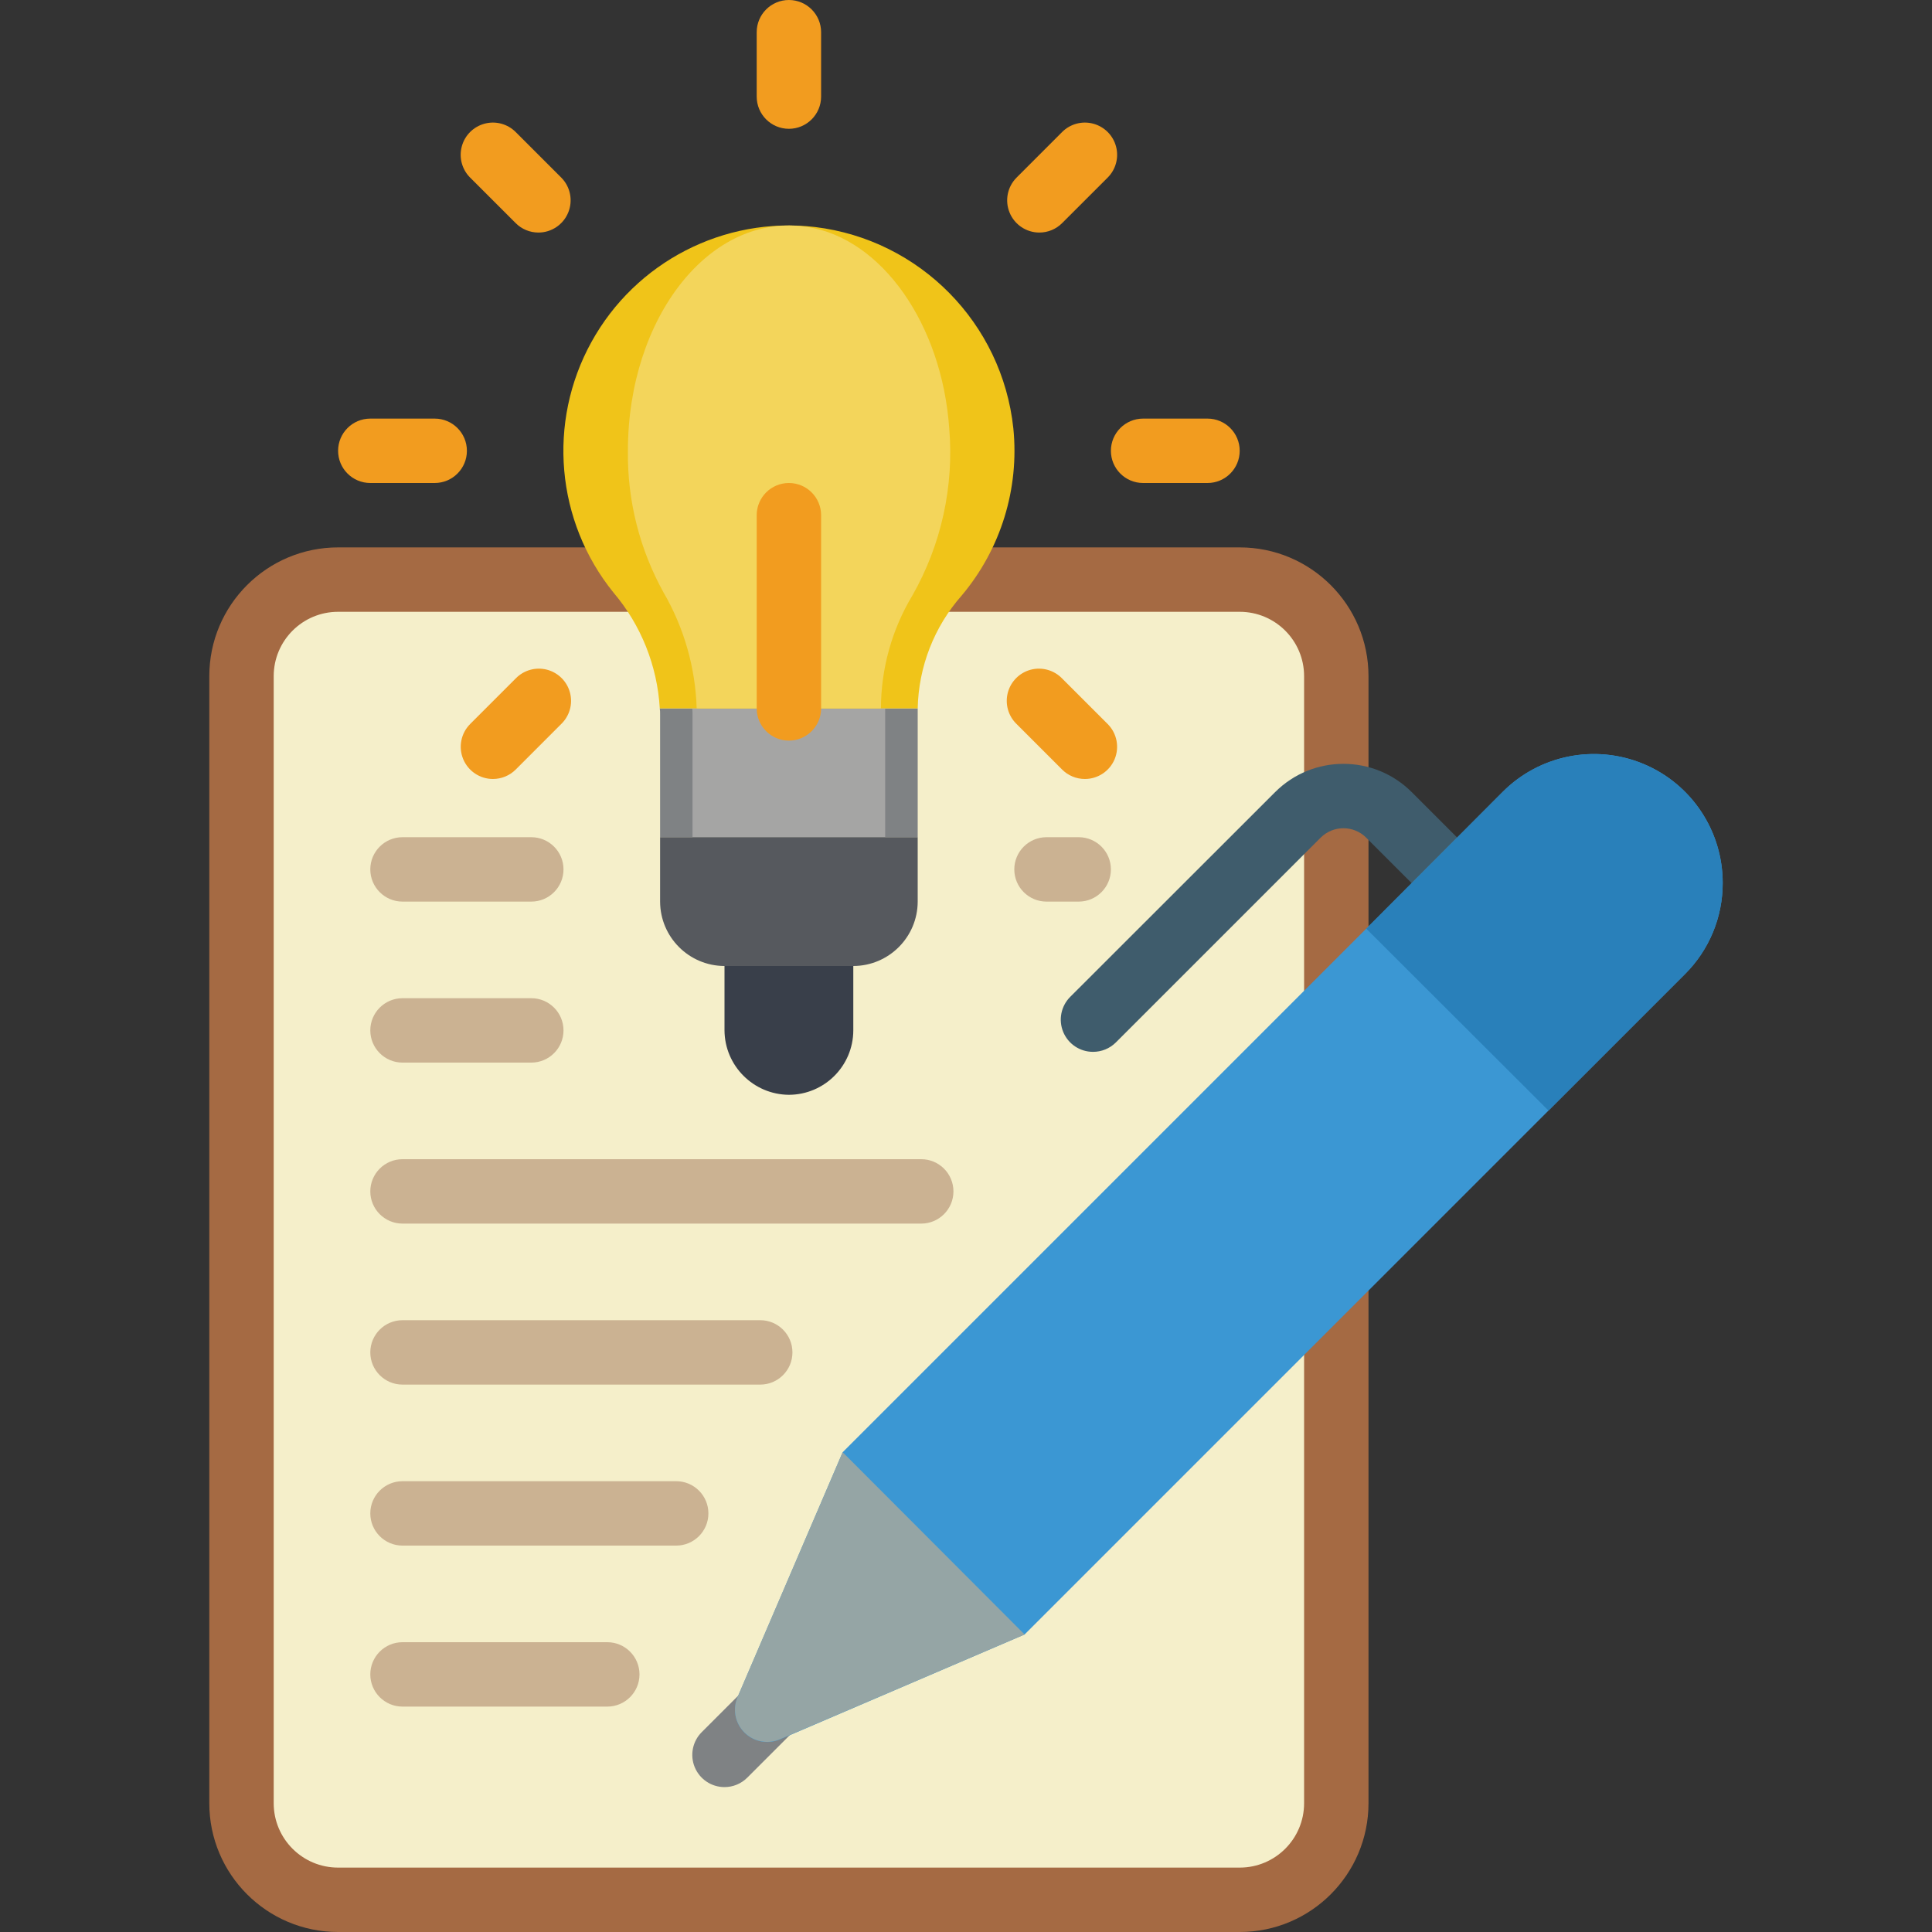 <svg width="60" height="60" viewBox="0 0 60 60" fill="none" xmlns="http://www.w3.org/2000/svg">
<rect x="0" y="0" width="60" height="60" fill="#333333" stroke="none"/>
<path d="M41.5 21C41.5 19.343 40.157 18 38.5 18H10.5C8.843 18 7.5 19.343 7.5 21V56C7.5 57.657 8.843 59 10.5 59H38.5C40.157 59 41.5 57.657 41.5 56V21Z" fill="#F5EFCA"/>
<path d="M38.5 60H10.5C8.291 60 6.5 58.209 6.5 56V21C6.5 18.791 8.291 17 10.5 17H38.5C40.709 17 42.5 18.791 42.5 21V56C42.5 58.209 40.709 60 38.5 60ZM10.5 19C9.395 19 8.5 19.895 8.5 21V56C8.5 57.105 9.395 58 10.5 58H38.5C39.605 58 40.5 57.105 40.5 56V21C40.5 19.895 39.605 19 38.5 19H10.5Z" fill="#A56A43"/>
<path d="M28.5 22V26H20.5V22.2C20.502 22.133 20.499 22.066 20.49 22H28.5Z" fill="#7F8284"/>
<path d="M27.49 22V26H21.507V22.2C21.508 22.133 21.506 22.067 21.5 22H27.49Z" fill="#A5A5A4"/>
<path d="M29.87 18.49C29.012 19.461 28.527 20.705 28.5 22H20.49C20.413 20.675 19.908 19.412 19.05 18.4C17.263 16.187 16.993 13.113 18.367 10.622C19.74 8.131 22.485 6.719 25.31 7.05C28.568 7.445 31.122 10.036 31.47 13.3C31.66 15.175 31.082 17.047 29.87 18.49Z" fill="#F0C419"/>
<path d="M28.337 18.49C27.699 19.55 27.361 20.763 27.358 22H21.636C21.597 20.733 21.244 19.496 20.607 18.4C19.862 17.055 19.48 15.538 19.5 14C19.5 9.86 22.057 6.57 25.079 7.05C27.386 7.41 29.251 10.07 29.479 13.3C29.631 15.106 29.232 16.915 28.337 18.49Z" fill="#F3D55B"/>
<path d="M28.5 26V28C28.497 29.103 27.603 29.997 26.5 30H22.5C21.397 29.997 20.503 29.103 20.5 28V26H28.5Z" fill="#56595E"/>
<path d="M26.5 30V32C26.497 33.103 25.603 33.997 24.5 34C23.399 33.992 22.508 33.101 22.5 32V30H26.5Z" fill="#393F4A"/>
<path d="M24.5 23C23.948 23 23.5 22.552 23.5 22V16C23.5 15.448 23.948 15 24.5 15C25.052 15 25.5 15.448 25.5 16V22C25.5 22.552 25.052 23 24.5 23Z" fill="#F29C1F"/>
<path d="M24.5 4C23.948 4 23.5 3.552 23.5 3V1C23.5 0.448 23.948 0 24.5 0C25.052 0 25.5 0.448 25.5 1V3C25.5 3.552 25.052 4 24.5 4Z" fill="#F29C1F"/>
<path d="M37.5 15H35.5C34.948 15 34.5 14.552 34.5 14C34.5 13.448 34.948 13 35.5 13H37.5C38.052 13 38.5 13.448 38.5 14C38.5 14.552 38.052 15 37.5 15Z" fill="#F29C1F"/>
<path d="M13.5 15H11.5C10.948 15 10.5 14.552 10.5 14C10.5 13.448 10.948 13 11.5 13H13.5C14.052 13 14.5 13.448 14.5 14C14.5 14.552 14.052 15 13.5 15Z" fill="#F29C1F"/>
<path d="M33.692 24.192C33.427 24.192 33.172 24.087 32.985 23.899L31.571 22.485C31.311 22.234 31.207 21.862 31.298 21.513C31.39 21.163 31.663 20.89 32.012 20.798C32.362 20.707 32.734 20.811 32.985 21.071L34.4 22.485C34.686 22.771 34.771 23.201 34.617 23.575C34.462 23.948 34.097 24.192 33.693 24.192H33.692Z" fill="#F29C1F"/>
<path d="M16.722 7.222C16.456 7.222 16.202 7.117 16.015 6.929L14.6 5.515C14.347 5.262 14.248 4.894 14.341 4.548C14.433 4.203 14.703 3.934 15.048 3.841C15.393 3.748 15.762 3.847 16.015 4.1L17.429 5.514C17.715 5.8 17.8 6.23 17.645 6.604C17.491 6.977 17.126 7.222 16.722 7.222Z" fill="#F29C1F"/>
<path d="M15.308 24.192C14.904 24.192 14.54 23.948 14.385 23.575C14.23 23.201 14.316 22.771 14.601 22.485L16.015 21.071C16.267 20.811 16.638 20.707 16.988 20.798C17.337 20.89 17.611 21.163 17.702 21.513C17.794 21.862 17.689 22.234 17.429 22.485L16.015 23.9C15.828 24.087 15.573 24.192 15.308 24.192Z" fill="#F29C1F"/>
<path d="M32.278 7.222C31.874 7.222 31.509 6.978 31.355 6.605C31.2 6.231 31.285 5.801 31.571 5.515L32.985 4.1C33.238 3.847 33.606 3.748 33.952 3.841C34.297 3.934 34.567 4.203 34.659 4.548C34.752 4.894 34.653 5.262 34.4 5.515L32.985 6.929C32.798 7.117 32.543 7.222 32.278 7.222Z" fill="#F29C1F"/>
<path d="M16.5 28H12.5C11.948 28 11.5 27.552 11.5 27C11.5 26.448 11.948 26 12.5 26H16.5C17.052 26 17.5 26.448 17.5 27C17.5 27.552 17.052 28 16.5 28Z" fill="#CBB292"/>
<path d="M33.5 28H32.5C31.948 28 31.5 27.552 31.5 27C31.5 26.448 31.948 26 32.5 26H33.5C34.052 26 34.5 26.448 34.5 27C34.5 27.552 34.052 28 33.5 28Z" fill="#CBB292"/>
<path d="M16.5 33H12.5C11.948 33 11.5 32.552 11.5 32C11.5 31.448 11.948 31 12.5 31H16.5C17.052 31 17.5 31.448 17.5 32C17.5 32.552 17.052 33 16.5 33Z" fill="#CBB292"/>
<path d="M23.61 43H12.5C11.948 43 11.5 42.552 11.5 42C11.5 41.448 11.948 41 12.5 41H23.61C24.162 41 24.61 41.448 24.61 42C24.61 42.552 24.162 43 23.61 43Z" fill="#CBB292"/>
<path d="M21 48H12.5C11.948 48 11.5 47.552 11.5 47C11.5 46.448 11.948 46 12.5 46H21C21.552 46 22 46.448 22 47C22 47.552 21.552 48 21 48Z" fill="#CBB292"/>
<path d="M18.86 53H12.5C11.948 53 11.5 52.552 11.5 52C11.5 51.448 11.948 51 12.5 51H18.86C19.412 51 19.86 51.448 19.86 52C19.86 52.552 19.412 53 18.86 53Z" fill="#CBB292"/>
<path d="M28.61 38H12.5C11.948 38 11.5 37.552 11.5 37C11.5 36.448 11.948 36 12.5 36H28.61C29.162 36 29.61 36.448 29.61 37C29.61 37.552 29.162 38 28.61 38Z" fill="#CBB292"/>
<path d="M33.944 32.666C33.539 32.666 33.174 32.423 33.019 32.048C32.865 31.674 32.951 31.244 33.237 30.958L39.6 24.6C40.772 23.429 42.671 23.429 43.842 24.6L45.256 26.014C45.635 26.406 45.63 27.03 45.244 27.416C44.858 27.802 44.235 27.807 43.842 27.428L42.428 26.014C42.038 25.624 41.405 25.624 41.014 26.014L34.65 32.378C34.462 32.563 34.208 32.667 33.944 32.666Z" fill="#3F5C6C"/>
<path d="M22.5 54.5L25.5 51.5L22.5 54.5Z" fill="#7F8284"/>
<path d="M22.5 55.5C22.095 55.5 21.731 55.256 21.576 54.883C21.421 54.509 21.507 54.079 21.793 53.793L24.793 50.793C25.185 50.414 25.809 50.419 26.195 50.805C26.58 51.191 26.586 51.815 26.207 52.207L23.207 55.207C23.019 55.395 22.765 55.5 22.5 55.5Z" fill="#7F8284"/>
<path d="M53.5 27.42C53.503 28.482 53.082 29.5 52.33 30.25L31.82 50.76L24.22 54.02C23.843 54.182 23.405 54.096 23.116 53.805C22.827 53.514 22.746 53.076 22.91 52.7L26.17 45.1L42.43 28.84L46.67 24.59C47.814 23.445 49.536 23.102 51.031 23.721C52.527 24.341 53.501 25.801 53.5 27.42Z" fill="#3B97D3"/>
<path d="M53.5 27.42C53.503 28.482 53.081 29.5 52.33 30.25L48.09 34.49L42.43 28.84L46.67 24.59C47.814 23.445 49.535 23.102 51.031 23.721C52.526 24.341 53.501 25.801 53.5 27.42Z" fill="#2980BA"/>
<path d="M31.82 50.76L24.22 54.015C23.844 54.177 23.407 54.093 23.118 53.803C22.828 53.513 22.745 53.076 22.907 52.7L26.17 45.1L31.82 50.76Z" fill="#95A5A5"/>
</svg>
